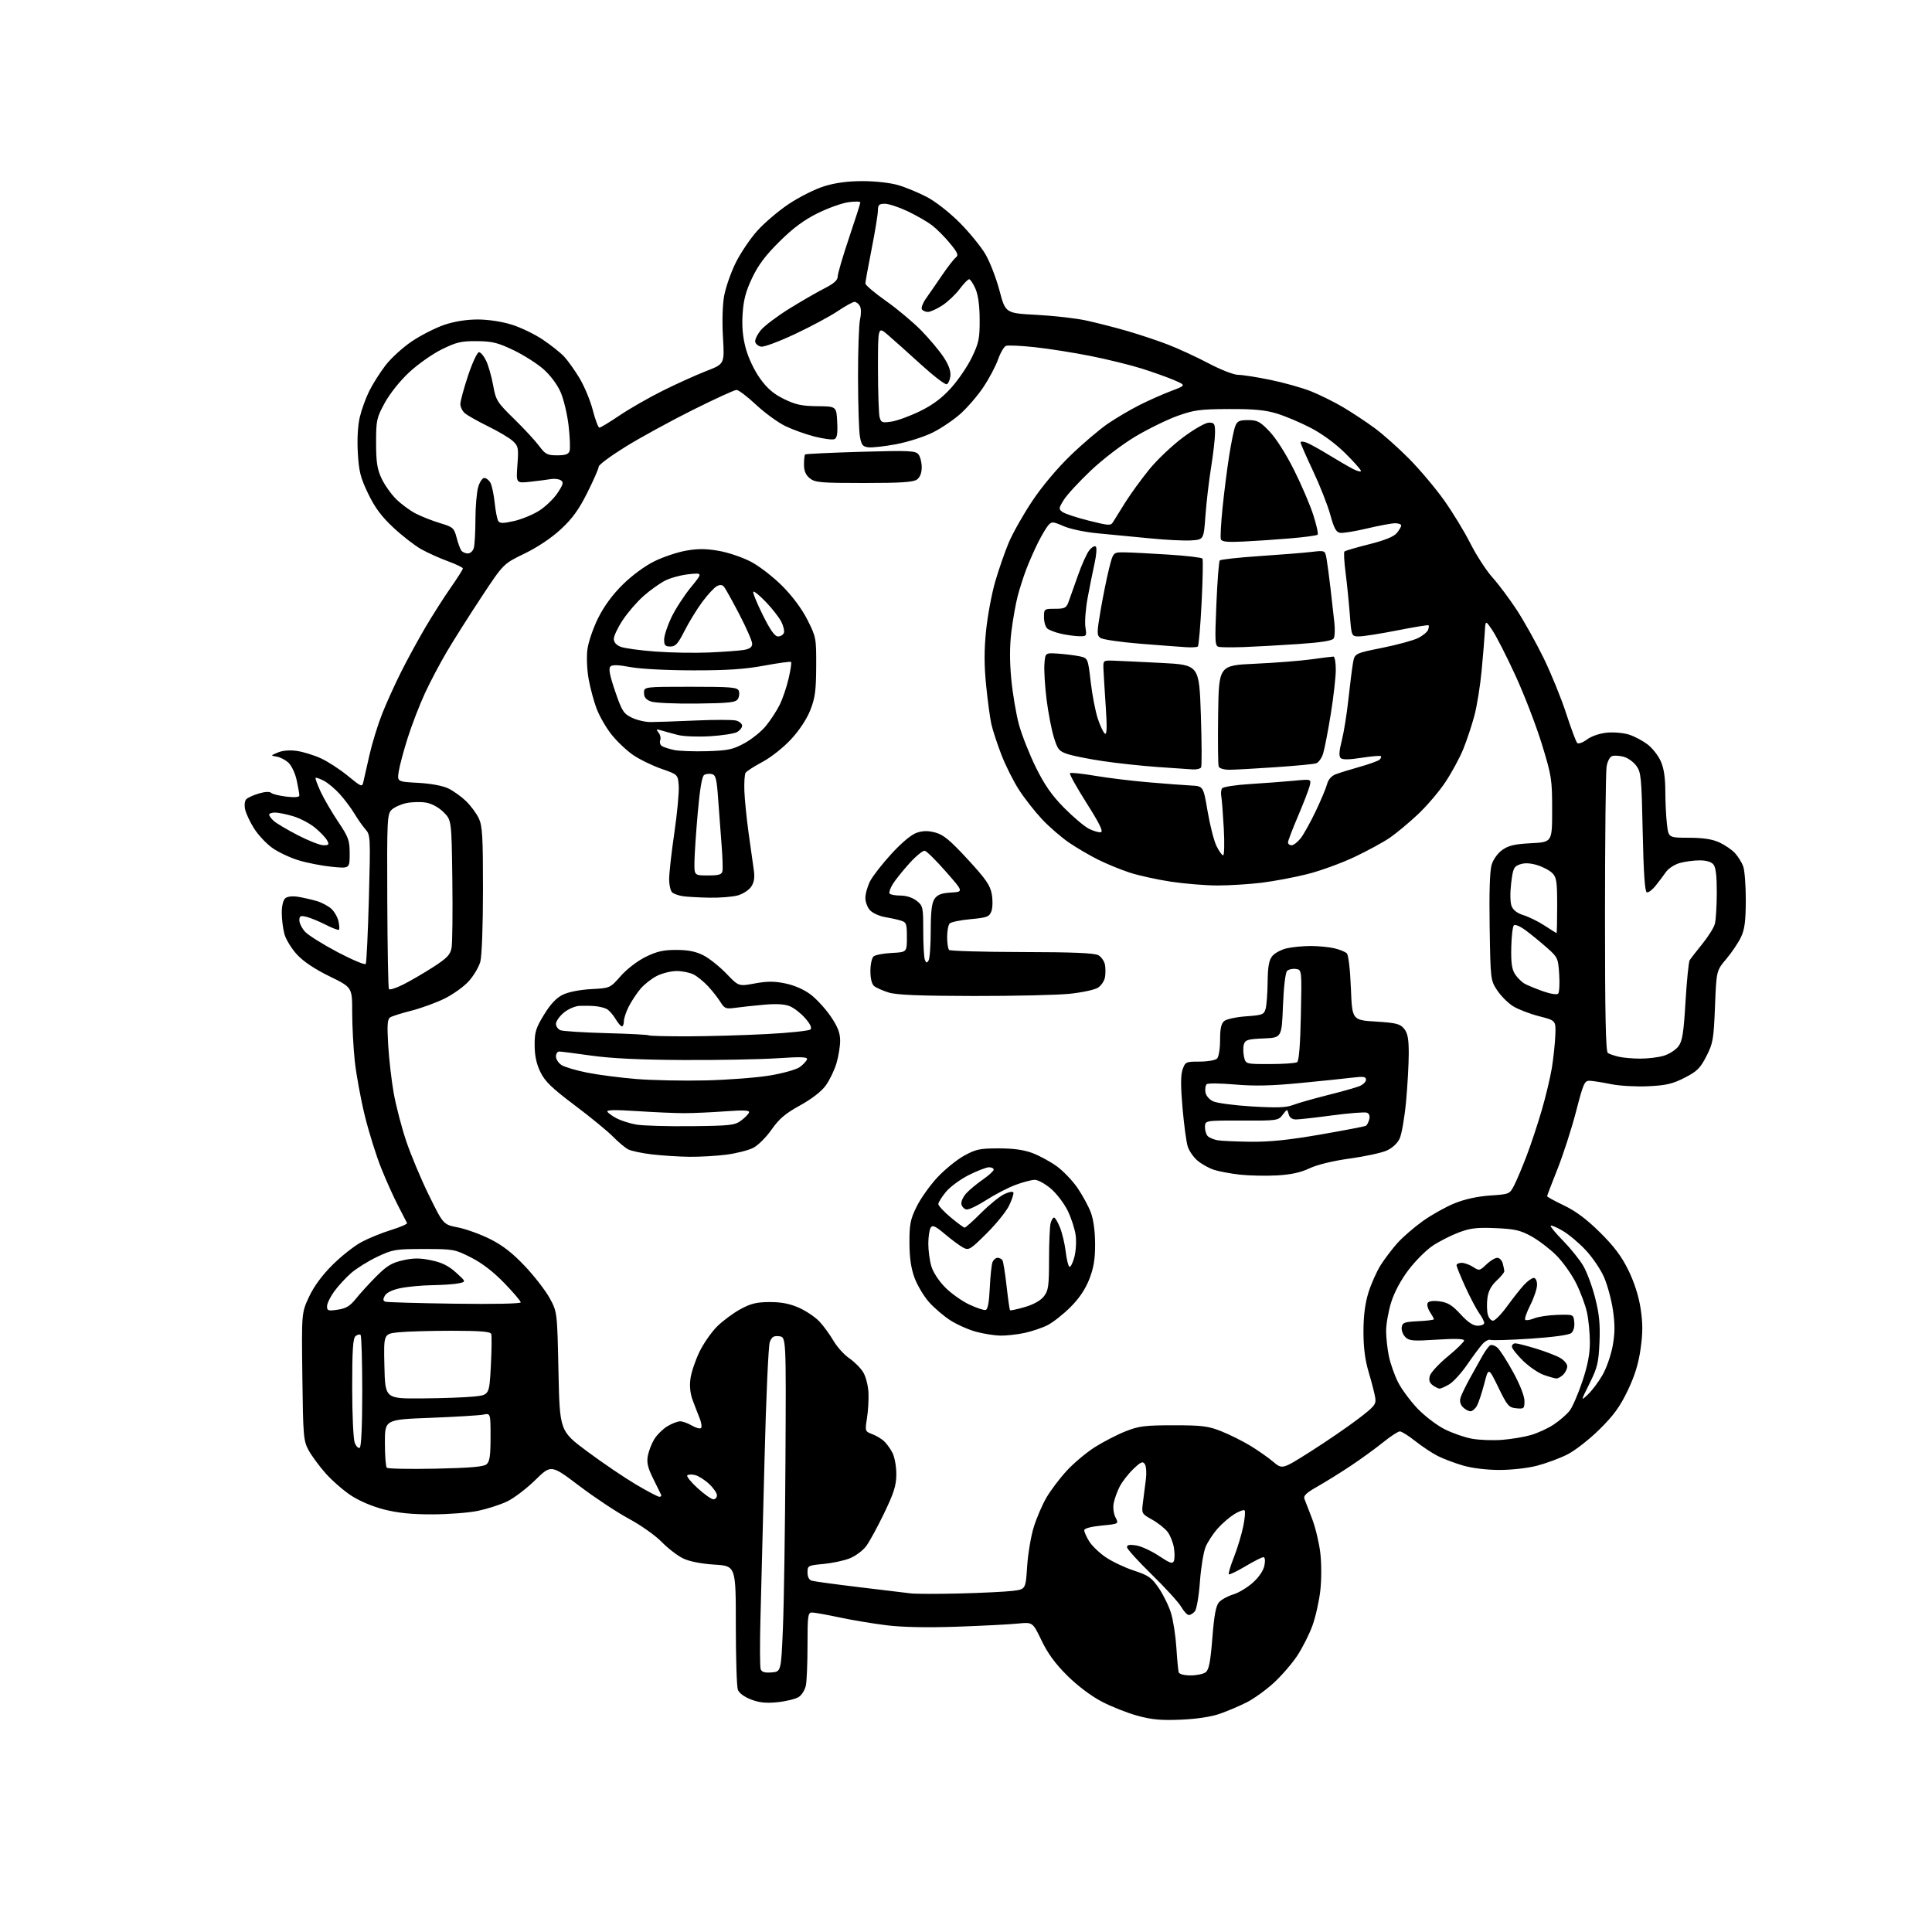 <?xml version="1.0" encoding="UTF-8" standalone="no"?>
<svg 
  version="1.1" 
  xmlns="http://www.w3.org/2000/svg" 
  xmlns:xlink="http://www.w3.org/1999/xlink" 
  xmlns:svg="http://www.w3.org/2000/svg"
  xmlns:rdf="http://www.w3.org/1999/02/22-rdf-syntax-ns#"
  xmlns:cc="http://creativecommons.org/ns#"
  xmlns:dc="http://purl.org/dc/elements/1.1/"
  viewBox="0 0 768 768"
  width="768"
  height="768"
>
<style>svg {background-color: white; }</style>"
<path stroke="none" fill="black" fill-rule="evenodd" d="M469.50,683.59C461.64,683.93 457.94,683.60 452.22,682.05C448.21,680.96 441.78,678.42 437.92,676.39C433.68,674.16 428.26,670.07 424.21,666.04C419.48,661.35 416.47,657.22 414.01,652.08C410.51,644.79 410.51,644.79 404.51,645.40C401.20,645.74 390.32,646.29 380.31,646.64C368.39,647.05 358.74,646.85 352.31,646.06C346.92,645.39 338.47,643.98 333.55,642.92C328.62,641.87 323.79,641.00 322.80,641.00C321.16,641.00 321.00,642.15 321.00,653.88C321.00,660.96 320.71,668.19 320.36,669.94C320.01,671.70 318.74,673.78 317.54,674.56C316.34,675.35 312.59,676.28 309.19,676.64C304.56,677.12 301.92,676.86 298.56,675.58C295.85,674.54 293.78,673.01 293.30,671.69C292.86,670.48 292.50,658.92 292.50,646.00C292.50,622.50 292.50,622.50 284.00,621.96C278.61,621.61 274.04,620.70 271.51,619.48C269.32,618.41 265.49,615.47 263.01,612.92C260.53,610.38 254.68,606.24 250.00,603.73C245.32,601.22 236.45,595.34 230.28,590.67C219.06,582.18 219.06,582.18 212.73,588.39C209.25,591.80 204.20,595.62 201.52,596.89C198.83,598.15 193.68,599.81 190.07,600.57C186.46,601.34 178.28,601.97 171.91,601.98C163.61,602.00 158.14,601.44 152.63,600.03C147.97,598.84 142.78,596.63 139.45,594.42C136.43,592.42 131.92,588.47 129.41,585.64C126.91,582.81 123.88,578.70 122.68,576.50C120.63,572.74 120.48,570.99 120.19,547.18C119.87,521.87 119.87,521.87 122.85,515.50C124.80,511.33 128.03,506.94 132.18,502.81C135.67,499.34 140.83,495.27 143.64,493.76C146.45,492.25 151.76,490.08 155.44,488.95C159.12,487.81 161.98,486.57 161.81,486.19C161.63,485.81 160.07,482.78 158.33,479.45C156.59,476.12 153.55,469.39 151.58,464.48C149.60,459.58 146.65,450.15 145.02,443.53C143.40,436.91 141.60,427.13 141.03,421.79C140.46,416.45 140.00,407.67 140.00,402.29C140.00,392.50 140.00,392.50 130.99,388.10C125.13,385.25 120.62,382.22 118.07,379.46C115.91,377.12 113.67,373.47 113.08,371.35C112.49,369.23 112.01,365.42 112.01,362.87C112.00,360.08 112.57,357.78 113.42,357.06C114.31,356.33 116.29,356.12 118.67,356.52C120.78,356.88 124.08,357.64 126.00,358.21C127.92,358.78 130.49,360.15 131.70,361.25C132.91,362.35 134.19,364.58 134.54,366.20C134.90,367.82 134.99,369.35 134.74,369.60C134.49,369.85 132.08,368.93 129.39,367.56C126.70,366.20 123.26,364.79 121.75,364.43C119.43,363.89 119.00,364.11 119.00,365.84C119.00,366.96 120.01,369.00 121.25,370.37C122.49,371.73 128.30,375.37 134.16,378.47C140.03,381.56 145.08,383.68 145.39,383.18C145.70,382.68 146.26,370.95 146.64,357.12C147.29,332.88 147.25,331.89 145.32,329.73C144.22,328.51 142.25,325.70 140.93,323.50C139.61,321.30 136.99,317.78 135.09,315.69C133.20,313.59 130.34,311.19 128.73,310.36C127.13,309.53 125.65,309.02 125.45,309.22C125.25,309.42 126.14,311.87 127.44,314.67C128.74,317.47 131.87,322.85 134.40,326.62C138.57,332.84 139.00,334.03 139.00,339.37C139.00,345.26 139.00,345.26 131.87,344.56C127.94,344.17 121.94,342.99 118.53,341.94C115.12,340.88 110.43,338.65 108.12,336.97C105.80,335.29 102.60,331.86 101.01,329.35C99.41,326.84 97.82,323.44 97.45,321.79C97.07,320.04 97.26,318.34 97.92,317.68C98.53,317.07 100.80,316.04 102.95,315.41C105.26,314.72 107.22,314.62 107.75,315.15C108.25,315.65 110.98,316.33 113.83,316.67C117.27,317.07 119.00,316.91 119.00,316.19C119.00,315.59 118.52,312.88 117.94,310.17C117.36,307.46 115.90,304.33 114.69,303.21C113.49,302.09 111.38,300.99 110.00,300.77C107.50,300.36 107.50,300.36 110.50,299.11C112.36,298.33 115.21,298.10 118.00,298.50C120.47,298.85 124.75,300.17 127.50,301.42C130.25,302.67 135.08,305.80 138.22,308.38C143.72,312.88 143.97,312.97 144.45,310.78C144.72,309.53 145.83,304.64 146.91,299.93C147.99,295.22 150.25,287.91 151.93,283.69C153.60,279.46 156.99,272.00 159.45,267.09C161.91,262.19 166.27,254.20 169.13,249.34C172.00,244.48 176.51,237.39 179.17,233.59C181.83,229.79 184.00,226.37 184.00,225.98C184.00,225.59 181.34,224.30 178.09,223.11C174.83,221.93 170.05,219.77 167.45,218.32C164.85,216.86 159.85,212.98 156.33,209.69C151.60,205.27 149.00,201.76 146.34,196.22C143.29,189.90 142.66,187.38 142.24,180.00C141.93,174.65 142.23,169.17 143.01,165.88C143.70,162.92 145.39,158.25 146.75,155.50C148.11,152.75 151.03,148.13 153.24,145.24C155.45,142.35 160.24,138.00 163.88,135.58C167.52,133.16 173.30,130.24 176.72,129.09C180.65,127.77 185.48,127.00 189.86,127.00C193.97,127.00 199.43,127.82 203.29,129.01C206.87,130.11 212.43,132.78 215.65,134.93C218.87,137.09 222.71,140.12 224.18,141.67C225.66,143.23 228.45,147.13 230.38,150.35C232.31,153.56 234.69,159.30 235.66,163.10C236.64,166.89 237.81,170.00 238.27,170.00C238.72,170.00 242.34,167.81 246.32,165.12C250.29,162.44 258.03,158.01 263.52,155.28C269.01,152.54 276.77,149.04 280.76,147.49C288.02,144.68 288.02,144.68 287.39,134.09C287.02,127.75 287.21,121.09 287.88,117.50C288.49,114.20 290.54,108.35 292.43,104.50C294.33,100.65 298.18,94.93 300.98,91.80C303.78,88.66 309.45,83.83 313.58,81.07C317.71,78.31 324.04,75.14 327.65,74.03C332.11,72.65 337.00,72.00 342.92,72.00C347.96,72.00 353.93,72.67 357.07,73.60C360.06,74.47 365.20,76.61 368.50,78.34C371.91,80.13 377.53,84.53 381.50,88.53C385.35,92.40 389.95,98.03 391.71,101.03C393.48,104.04 396.00,110.55 397.31,115.50C399.69,124.50 399.69,124.50 412.10,125.16C418.92,125.52 427.79,126.53 431.80,127.41C435.82,128.28 443.06,130.13 447.89,131.52C452.72,132.91 460.06,135.35 464.20,136.95C468.35,138.54 475.64,141.91 480.41,144.42C485.22,146.96 490.44,149.00 492.14,149.00C493.81,149.00 499.53,149.89 504.84,150.97C510.15,152.06 517.40,154.08 520.95,155.47C524.49,156.87 530.34,159.76 533.95,161.90C537.55,164.04 543.20,167.78 546.50,170.21C549.80,172.65 555.94,178.11 560.14,182.36C564.35,186.61 570.58,194.00 573.99,198.79C577.41,203.58 582.14,211.34 584.50,216.03C586.87,220.72 590.81,226.80 593.26,229.53C595.72,232.26 600.08,238.10 602.96,242.50C605.83,246.90 610.61,255.45 613.57,261.50C616.53,267.55 620.57,277.45 622.54,283.50C624.51,289.55 626.50,294.88 626.96,295.35C627.42,295.82 629.17,295.20 630.84,293.96C632.64,292.63 635.88,291.53 638.82,291.24C641.54,290.98 645.51,291.34 647.63,292.04C649.76,292.73 653.03,294.47 654.90,295.89C656.78,297.31 659.13,300.28 660.13,302.49C661.40,305.27 661.97,308.95 661.99,314.50C662.00,318.90 662.30,324.86 662.65,327.75C663.28,333.00 663.28,333.00 671.39,333.02C677.13,333.04 680.67,333.58 683.50,334.89C685.70,335.91 688.48,337.81 689.68,339.12C690.88,340.43 692.35,342.77 692.93,344.32C693.52,345.86 693.99,351.94 693.98,357.82C693.96,366.15 693.54,369.38 692.08,372.50C691.05,374.70 688.42,378.60 686.25,381.18C682.30,385.85 682.30,385.85 681.74,400.06C681.22,413.14 680.95,414.72 678.32,419.86C675.87,424.64 674.61,425.89 669.66,428.42C664.87,430.87 662.33,431.46 655.18,431.80C650.40,432.02 643.80,431.66 640.50,430.98C637.20,430.31 633.42,429.70 632.10,429.63C629.86,429.51 629.51,430.28 626.46,442.00C624.67,448.88 621.36,459.12 619.10,464.77C616.85,470.42 615.00,475.25 615.00,475.51C615.00,475.77 618.04,477.43 621.75,479.21C626.45,481.46 630.81,484.73 636.09,489.97C641.69,495.52 644.64,499.47 647.34,505.00C649.69,509.82 651.42,515.24 652.17,520.17C653.06,526.02 653.06,529.81 652.16,536.17C651.33,542.10 649.85,546.89 647.03,552.79C643.95,559.22 641.42,562.69 635.73,568.29C631.68,572.28 625.98,576.72 622.96,578.22C619.96,579.72 614.58,581.71 611.00,582.64C607.31,583.61 600.83,584.33 596.00,584.33C590.90,584.32 585.11,583.61 581.53,582.56C578.25,581.60 573.75,579.90 571.53,578.78C569.31,577.65 565.30,574.99 562.62,572.87C559.94,570.74 557.16,569.00 556.46,569.00C555.76,569.00 552.78,570.95 549.84,573.32C546.90,575.70 541.12,579.90 537.00,582.65C532.88,585.39 526.88,589.12 523.69,590.93C519.26,593.43 518.03,594.61 518.54,595.86C518.90,596.76 520.27,600.30 521.58,603.72C522.89,607.14 524.35,613.21 524.83,617.22C525.33,621.32 525.34,627.87 524.85,632.21C524.38,636.45 522.97,642.75 521.71,646.22C520.45,649.69 517.71,655.10 515.63,658.24C513.55,661.37 509.34,666.23 506.28,669.02C503.22,671.82 498.43,675.27 495.63,676.69C492.83,678.10 488.06,680.14 485.02,681.21C481.52,682.45 475.84,683.32 469.50,683.59zM473.28,666.00C475.66,666.00 478.37,665.44 479.28,664.75C480.56,663.78 481.17,660.68 481.93,651.13C482.66,641.89 483.34,638.28 484.62,636.87C485.56,635.83 488.09,634.46 490.24,633.81C492.39,633.17 495.92,631.03 498.09,629.07C500.53,626.86 502.26,624.26 502.64,622.25C503.01,620.25 502.84,619.00 502.20,619.00C501.62,619.00 498.40,620.64 495.04,622.64C491.68,624.63 488.73,626.06 488.48,625.81C488.22,625.55 489.13,622.48 490.51,618.98C491.88,615.48 493.54,610.02 494.19,606.84C494.85,603.66 495.10,600.77 494.75,600.41C494.39,600.06 492.54,600.74 490.62,601.92C488.71,603.11 485.70,605.71 483.94,607.72C482.19,609.72 480.07,612.96 479.25,614.93C478.42,616.89 477.40,623.11 476.99,628.75C476.58,634.39 475.68,639.68 475.00,640.50C474.31,641.33 473.23,642.00 472.59,642.00C471.95,642.00 470.59,640.54 469.55,638.75C468.52,636.96 463.25,631.18 457.84,625.90C452.43,620.62 448.00,615.73 448.00,615.02C448.00,614.10 449.04,613.91 451.66,614.33C453.67,614.66 457.73,616.53 460.68,618.49C465.14,621.45 466.15,621.78 466.65,620.48C466.98,619.62 466.98,617.26 466.65,615.23C466.32,613.20 465.21,610.41 464.19,609.02C463.16,607.64 460.40,605.43 458.05,604.11C453.79,601.74 453.77,601.70 454.35,597.11C454.66,594.58 455.19,590.48 455.51,588.00C455.82,585.52 455.64,582.83 455.09,582.01C454.25,580.77 453.49,581.09 450.46,584.01C448.46,585.93 446.03,589.08 445.06,591.00C444.08,592.92 443.02,595.89 442.70,597.58C442.37,599.35 442.68,601.76 443.44,603.22C444.76,605.77 444.76,605.77 437.88,606.44C433.61,606.86 431.00,607.57 431.00,608.31C431.01,608.96 431.87,610.92 432.93,612.65C433.98,614.38 436.92,617.23 439.46,618.97C441.99,620.71 447.06,623.12 450.71,624.32C456.56,626.24 457.76,627.08 460.67,631.34C462.49,634.01 464.68,638.51 465.53,641.34C466.39,644.18 467.33,650.33 467.63,655.00C467.92,659.67 468.34,664.06 468.55,664.75C468.78,665.50 470.68,666.00 473.28,666.00zM306.74,664.81C310.50,664.50 310.50,664.50 311.23,647.00C311.63,637.38 312.08,607.45 312.23,580.50C312.50,531.50 312.50,531.50 309.75,531.18C307.56,530.93 306.80,531.40 306.00,533.49C305.46,534.93 304.52,555.78 303.92,579.81C303.32,603.84 302.60,632.16 302.31,642.75C302.02,653.34 302.06,662.71 302.39,663.56C302.81,664.68 304.05,665.03 306.74,664.81zM381.50,633.43C390.30,633.21 399.80,632.74 402.61,632.39C407.71,631.76 407.71,631.76 408.31,622.62C408.64,617.60 409.83,610.57 410.95,606.99C412.06,603.42 414.30,598.21 415.92,595.41C417.54,592.60 421.16,587.79 423.97,584.72C426.79,581.64 431.88,577.37 435.29,575.22C438.71,573.07 444.20,570.24 447.50,568.94C452.73,566.88 455.18,566.57 466.50,566.57C477.81,566.57 480.27,566.88 485.44,568.93C488.71,570.23 493.88,572.80 496.94,574.65C500.00,576.50 504.13,579.39 506.12,581.08C509.73,584.13 509.73,584.13 521.12,576.90C527.38,572.93 535.79,567.16 539.82,564.09C546.53,558.97 547.10,558.25 546.66,555.50C546.39,553.85 545.23,549.36 544.09,545.52C542.63,540.65 542.00,535.77 542.00,529.38C542.00,523.09 542.62,518.21 543.96,513.86C545.04,510.36 547.26,505.40 548.88,502.84C550.51,500.28 553.54,496.30 555.62,494.00C557.70,491.70 562.21,487.81 565.64,485.36C569.08,482.91 574.72,479.75 578.19,478.34C582.25,476.69 587.28,475.59 592.30,475.24C600.07,474.71 600.12,474.69 601.95,471.10C602.96,469.12 605.16,463.90 606.84,459.50C608.52,455.10 611.21,447.00 612.82,441.50C614.43,436.00 616.26,428.35 616.89,424.50C617.51,420.65 618.13,414.84 618.26,411.59C618.50,405.67 618.50,405.67 611.83,403.97C608.16,403.03 603.52,401.25 601.51,400.01C599.51,398.77 596.66,395.93 595.18,393.70C592.52,389.68 592.50,389.50 592.16,368.60C591.94,355.02 592.21,346.23 592.93,343.82C593.60,341.61 595.33,339.19 597.19,337.86C599.67,336.10 602.11,335.53 608.67,335.19C617.00,334.75 617.00,334.75 617.00,321.95C617.00,309.82 616.79,308.46 612.92,295.82C610.67,288.50 605.95,276.23 602.43,268.57C598.91,260.91 594.78,252.81 593.26,250.57C590.50,246.50 590.50,246.50 590.25,251.00C590.12,253.47 589.55,260.45 588.98,266.50C588.42,272.55 587.12,280.65 586.09,284.50C585.06,288.35 583.07,294.32 581.67,297.78C580.27,301.23 577.07,307.14 574.56,310.91C572.05,314.69 567.10,320.49 563.55,323.80C560.01,327.12 555.03,331.26 552.48,333.01C549.94,334.76 543.63,338.20 538.46,340.65C533.29,343.10 524.88,346.16 519.78,347.45C514.67,348.74 506.45,350.29 501.50,350.90C496.55,351.50 488.68,351.99 484.00,351.99C479.32,351.99 471.00,351.31 465.50,350.49C460.00,349.66 452.57,348.03 449.00,346.85C445.43,345.68 439.80,343.37 436.50,341.72C433.20,340.07 428.02,337.04 425.00,334.99C421.98,332.93 417.16,328.77 414.30,325.74C411.45,322.71 407.30,317.43 405.09,314.01C402.87,310.59 399.71,304.28 398.06,300.00C396.41,295.71 394.62,290.25 394.08,287.85C393.54,285.46 392.61,278.52 392.00,272.44C391.20,264.42 391.19,258.43 391.98,250.68C392.58,244.80 394.21,236.05 395.60,231.24C397.00,226.43 399.42,219.45 400.98,215.73C402.55,212.00 406.74,204.57 410.30,199.23C414.24,193.31 420.25,186.15 425.64,180.96C430.51,176.26 437.20,170.58 440.50,168.34C443.80,166.10 449.42,162.80 452.99,161.00C456.56,159.20 462.19,156.70 465.49,155.45C471.50,153.18 471.50,153.18 466.82,151.15C464.25,150.04 458.47,147.97 453.98,146.55C449.49,145.13 440.34,142.88 433.66,141.54C426.97,140.20 416.96,138.62 411.42,138.02C405.87,137.42 400.68,137.18 399.89,137.49C399.10,137.79 397.68,140.23 396.73,142.91C395.78,145.59 393.17,150.51 390.95,153.84C388.72,157.18 384.63,161.94 381.86,164.43C379.09,166.92 374.06,170.32 370.66,171.99C367.27,173.66 360.78,175.72 356.24,176.58C351.70,177.43 346.75,177.99 345.25,177.82C342.93,177.55 342.42,176.90 341.82,173.50C341.43,171.30 341.10,160.72 341.08,150.00C341.06,139.28 341.43,128.87 341.89,126.88C342.37,124.80 342.34,122.57 341.81,121.63C341.31,120.74 340.35,120.00 339.69,120.00C339.02,120.00 336.02,121.65 333.02,123.67C330.03,125.69 322.44,129.76 316.16,132.72C309.88,135.68 303.80,137.97 302.63,137.80C301.47,137.64 300.38,136.77 300.21,135.88C300.04,134.99 301.09,132.86 302.53,131.14C303.98,129.43 309.08,125.60 313.87,122.63C318.66,119.67 324.92,116.06 327.79,114.61C331.50,112.72 333.00,111.38 333.00,109.93C333.00,108.80 335.03,101.89 337.50,94.55C339.98,87.22 342.00,80.88 342.00,80.47C342.00,80.06 339.89,80.02 337.31,80.37C334.73,80.72 329.22,82.69 325.06,84.74C319.65,87.41 315.34,90.60 309.89,95.98C304.31,101.50 301.41,105.36 298.98,110.49C296.47,115.78 295.55,119.25 295.20,124.79C294.87,129.89 295.26,134.05 296.47,138.54C297.49,142.30 299.83,147.23 302.11,150.42C305.00,154.45 307.47,156.57 311.67,158.63C316.28,160.88 318.76,161.41 324.92,161.47C332.50,161.54 332.50,161.54 332.80,167.78C333.03,172.56 332.75,174.16 331.62,174.59C330.82,174.90 327.31,174.43 323.83,173.55C320.35,172.67 315.10,170.78 312.16,169.36C309.23,167.93 303.99,164.12 300.53,160.88C297.08,157.65 293.59,155.00 292.78,155.00C291.98,155.00 284.16,158.58 275.41,162.95C266.66,167.32 254.66,173.88 248.75,177.53C242.84,181.19 238.00,184.76 238.00,185.49C238.00,186.21 235.97,190.85 233.50,195.79C230.08,202.63 227.53,206.14 222.94,210.39C219.21,213.85 213.68,217.55 208.50,220.06C200.10,224.12 200.10,224.12 191.40,237.31C186.61,244.56 180.44,254.30 177.69,258.95C174.94,263.60 170.97,271.10 168.89,275.63C166.80,280.15 163.75,288.05 162.12,293.17C160.48,298.30 158.86,304.35 158.51,306.62C157.87,310.74 157.87,310.74 166.18,311.19C171.21,311.46 175.96,312.34 178.18,313.40C180.20,314.37 183.39,316.65 185.26,318.46C187.13,320.28 189.41,323.35 190.33,325.29C191.75,328.28 192.00,332.51 191.99,353.65C191.99,368.08 191.54,380.10 190.93,382.32C190.34,384.42 188.27,387.91 186.33,390.06C184.38,392.22 180.02,395.33 176.64,396.99C173.26,398.64 167.35,400.79 163.50,401.77C159.65,402.74 155.87,403.94 155.11,404.42C154.00,405.11 153.84,407.36 154.31,415.40C154.64,420.95 155.62,429.55 156.50,434.50C157.38,439.45 159.60,448.00 161.44,453.50C163.28,459.00 167.36,468.74 170.51,475.14C176.22,486.78 176.22,486.78 182.06,487.93C185.26,488.56 191.01,490.64 194.83,492.55C199.80,495.04 203.71,498.08 208.63,503.28C212.41,507.27 216.85,513.01 218.50,516.02C221.50,521.50 221.50,521.50 222.00,545.18C222.50,568.85 222.50,568.85 233.50,577.02C239.55,581.51 248.23,587.40 252.78,590.09C257.34,592.79 261.54,595.00 262.11,595.00C262.69,595.00 263.02,594.66 262.83,594.24C262.65,593.82 261.23,590.94 259.68,587.84C257.50,583.47 257.02,581.43 257.52,578.72C257.88,576.81 259.03,573.83 260.08,572.11C261.13,570.39 263.45,568.09 265.24,566.99C267.03,565.90 269.33,565.01 270.35,565.00C271.36,565.00 273.48,565.76 275.06,566.70C276.65,567.63 278.27,568.06 278.67,567.66C279.08,567.25 278.82,565.48 278.10,563.71C277.38,561.95 276.13,558.70 275.32,556.51C274.36,553.91 274.06,550.95 274.47,548.01C274.81,545.53 276.41,540.77 278.02,537.43C279.63,534.10 282.79,529.54 285.05,527.30C287.31,525.06 291.49,521.96 294.33,520.42C298.48,518.16 300.78,517.60 306.00,517.59C310.62,517.58 313.98,518.24 317.62,519.86C320.43,521.11 324.08,523.57 325.73,525.32C327.37,527.07 329.89,530.51 331.32,532.98C332.76,535.44 335.61,538.60 337.67,539.99C339.72,541.39 342.21,543.92 343.20,545.60C344.19,547.29 345.10,550.89 345.23,553.59C345.36,556.29 345.10,560.86 344.64,563.74C343.83,568.88 343.87,569.00 346.66,570.06C348.22,570.65 350.33,571.89 351.35,572.82C352.37,573.74 353.91,575.85 354.76,577.50C355.63,579.17 356.31,582.93 356.30,586.00C356.29,590.49 355.40,593.33 351.47,601.50C348.83,607.00 345.59,612.92 344.28,614.66C342.97,616.40 340.05,618.56 337.80,619.46C335.55,620.37 330.84,621.37 327.35,621.70C321.21,622.27 321.00,622.38 321.00,625.08C321.00,626.87 321.62,628.05 322.75,628.37C323.71,628.65 332.15,629.80 341.50,630.92C350.85,632.04 360.07,633.16 362.00,633.39C363.93,633.63 372.70,633.65 381.50,633.43zM283.60,596.00C284.37,596.00 285.00,595.28 285.00,594.40C285.00,593.52 283.60,591.49 281.88,589.89C280.17,588.29 277.67,586.71 276.34,586.37C275.00,586.03 273.59,586.08 273.20,586.48C272.82,586.87 274.68,589.18 277.35,591.60C280.01,594.02 282.82,596.00 283.60,596.00zM173.14,583.82C186.75,583.53 192.21,583.07 193.39,582.09C194.66,581.03 195.00,578.77 195.00,571.25C195.00,561.75 195.00,561.75 192.11,562.33C190.52,562.65 181.07,563.22 171.11,563.61C153.00,564.30 153.00,564.30 153.00,573.49C153.00,578.54 153.34,583.01 153.75,583.44C154.16,583.86 162.89,584.03 173.14,583.82zM143.00,575.50C143.62,575.12 144.00,566.57 144.00,553.11C144.00,541.13 143.70,531.04 143.34,530.68C142.98,530.31 142.08,530.52 141.34,531.13C140.30,531.99 140.00,536.62 140.00,551.56C140.00,562.18 140.45,572.05 141.00,573.50C141.55,574.94 142.45,575.84 143.00,575.50zM597.00,572.37C600.58,572.11 605.75,571.25 608.50,570.47C611.25,569.68 615.38,567.78 617.68,566.24C619.98,564.70 622.79,562.27 623.91,560.84C625.04,559.41 627.32,554.18 628.98,549.22C631.12,542.84 632.00,538.29 632.00,533.65C632.00,530.05 631.49,524.71 630.87,521.80C630.25,518.88 628.28,513.58 626.48,510.00C624.69,506.43 621.09,501.40 618.48,498.84C615.88,496.28 611.44,492.92 608.62,491.38C604.34,489.04 602.02,488.52 594.50,488.20C587.13,487.88 584.49,488.19 579.89,489.92C576.81,491.08 572.17,493.44 569.57,495.16C566.97,496.88 562.63,501.22 559.91,504.81C556.81,508.91 554.24,513.72 552.99,517.77C551.90,521.31 551.00,526.39 551.00,529.06C551.00,531.72 551.51,536.29 552.12,539.20C552.74,542.12 554.36,546.71 555.73,549.42C557.09,552.12 560.52,556.78 563.35,559.78C566.18,562.77 571.08,566.53 574.23,568.12C577.39,569.71 582.34,571.43 585.23,571.93C588.13,572.44 593.42,572.64 597.00,572.37zM584.54,561.00C583.77,561.00 582.42,560.28 581.54,559.39C580.53,558.39 580.17,556.99 580.57,555.64C580.92,554.47 582.58,551.02 584.25,548.00C585.93,544.98 588.19,540.92 589.27,539.00C590.35,537.08 591.73,535.19 592.34,534.80C592.95,534.42 594.28,534.85 595.29,535.76C596.30,536.68 599.12,541.09 601.56,545.56C604.20,550.40 606.00,555.00 606.00,556.91C606.00,559.94 605.81,560.11 602.75,559.81C599.77,559.53 599.18,558.84 595.61,551.50C591.71,543.50 591.71,543.50 590.03,550.00C589.10,553.58 587.80,557.51 587.14,558.75C586.47,559.99 585.30,561.00 584.54,561.00zM631.27,554.27C632.88,552.75 635.48,549.28 637.04,546.56C638.61,543.85 640.42,538.61 641.08,534.93C641.99,529.86 642.00,526.40 641.15,520.68C640.54,516.53 638.93,510.64 637.58,507.59C636.24,504.55 632.98,499.76 630.35,496.95C627.72,494.13 623.62,490.69 621.24,489.29C618.86,487.90 616.69,486.97 616.43,487.24C616.16,487.51 618.37,490.19 621.34,493.20C624.30,496.22 627.92,500.72 629.38,503.20C630.83,505.69 632.97,511.45 634.12,516.02C635.74,522.41 636.13,526.45 635.82,533.56C635.47,541.68 634.99,543.66 631.88,549.92C628.34,557.05 628.34,557.05 631.27,554.27zM167.81,555.89C175.89,555.83 185.20,555.49 188.50,555.14C194.50,554.50 194.50,554.50 195.12,543.00C195.45,536.67 195.52,530.94 195.26,530.25C194.91,529.33 190.82,529.00 179.54,529.00C171.15,529.00 161.64,529.28 158.40,529.61C152.50,530.23 152.50,530.23 152.81,543.11C153.11,556.00 153.11,556.00 167.81,555.89zM572.29,552.00C571.79,552.00 570.55,551.40 569.54,550.66C568.22,549.68 567.90,548.64 568.39,546.91C568.77,545.58 571.99,542.11 575.54,539.19C579.09,536.27 582.00,533.42 582.00,532.86C582.00,532.18 578.37,532.07 571.19,532.53C561.66,533.15 560.17,533.03 558.63,531.49C557.68,530.53 557.03,528.79 557.20,527.63C557.46,525.76 558.25,525.46 563.75,525.20C567.19,525.04 570.00,524.69 570.00,524.42C570.00,524.15 569.29,522.84 568.41,521.51C567.54,520.18 567.15,518.57 567.54,517.93C567.99,517.20 569.77,516.97 572.33,517.32C575.52,517.75 577.29,518.84 580.59,522.43C583.51,525.62 585.57,527.00 587.39,527.00C588.83,527.00 590.00,526.51 590.00,525.90C590.00,525.30 589.08,523.52 587.96,521.95C586.84,520.37 584.37,515.67 582.46,511.49C580.56,507.31 579.00,503.46 579.00,502.94C579.00,502.43 579.92,502.00 581.04,502.00C582.15,502.00 584.20,502.74 585.58,503.64C587.99,505.22 588.20,505.18 590.85,502.64C592.37,501.19 594.32,500.00 595.19,500.00C596.06,500.00 597.04,501.01 597.37,502.25C597.70,503.49 597.98,504.88 597.99,505.35C597.99,505.82 596.61,507.50 594.91,509.09C592.80,511.05 591.64,513.24 591.28,515.93C590.99,518.10 591.04,521.03 591.40,522.44C591.75,523.85 592.69,525.00 593.49,525.00C594.28,525.00 596.82,522.41 599.11,519.25C601.41,516.09 604.43,512.26 605.83,510.75C607.23,509.24 608.96,508.00 609.69,508.00C610.45,508.00 611.00,509.14 611.00,510.74C611.00,512.24 609.80,515.84 608.34,518.74C606.87,521.63 605.96,524.29 606.30,524.64C606.65,524.98 608.24,524.73 609.84,524.07C611.43,523.41 615.61,522.78 619.12,522.68C625.50,522.50 625.50,522.50 625.80,525.59C625.98,527.43 625.50,529.17 624.59,529.92C623.68,530.68 617.33,531.55 608.40,532.14C600.32,532.67 593.15,532.89 592.46,532.62C591.78,532.36 590.34,533.12 589.27,534.32C588.20,535.52 585.45,539.21 583.17,542.53C580.89,545.84 577.71,549.33 576.11,550.28C574.50,551.23 572.78,552.00 572.29,552.00zM618.68,547.96C618.03,547.93 615.75,547.29 613.61,546.53C611.47,545.76 607.76,543.21 605.36,540.86C602.96,538.51 601.00,536.00 601.00,535.29C601.00,534.58 601.63,534.00 602.39,534.00C603.16,534.00 606.87,534.95 610.64,536.11C614.42,537.26 618.74,538.94 620.25,539.82C621.76,540.71 623.00,542.20 623.00,543.14C623.00,544.09 622.29,545.56 621.43,546.43C620.56,547.29 619.33,547.98 618.68,547.96zM397.70,530.93C395.39,530.90 391.04,530.21 388.03,529.40C385.03,528.59 380.41,526.54 377.77,524.85C375.13,523.16 371.29,519.86 369.23,517.53C367.18,515.19 364.61,510.86 363.52,507.89C362.14,504.13 361.54,499.94 361.52,494.00C361.50,486.66 361.89,484.71 364.35,479.70C365.91,476.51 369.59,471.32 372.52,468.15C375.45,464.99 380.24,461.08 383.17,459.45C387.90,456.83 389.46,456.50 397.00,456.50C402.92,456.50 407.02,457.08 410.50,458.39C413.25,459.44 417.58,461.79 420.12,463.64C422.66,465.48 426.36,469.35 428.34,472.24C430.32,475.13 432.70,479.52 433.63,482.00C434.68,484.81 435.31,489.50 435.32,494.50C435.34,500.52 434.77,503.97 433.02,508.47C431.45,512.49 429.01,516.12 425.52,519.61C422.68,522.45 418.58,525.67 416.42,526.77C414.27,527.86 410.12,529.26 407.20,529.88C404.29,530.49 400.01,530.97 397.70,530.93zM134.25,520.62C137.57,520.13 139.15,519.17 141.49,516.25C143.13,514.19 146.78,510.18 149.61,507.35C153.79,503.16 155.77,501.97 160.17,500.99C164.41,500.04 166.86,500.04 171.39,500.98C175.65,501.86 178.28,503.16 181.25,505.84C185.30,509.50 185.30,509.50 182.40,510.13C180.81,510.48 176.03,510.82 171.80,510.88C167.56,510.95 161.82,511.49 159.04,512.09C155.85,512.77 153.60,513.88 152.95,515.10C152.18,516.53 152.25,517.14 153.21,517.45C153.92,517.68 166.31,518.04 180.75,518.24C196.01,518.46 207.00,518.24 207.00,517.71C207.00,517.21 204.06,513.76 200.46,510.03C196.17,505.59 191.64,502.10 187.26,499.88C180.79,496.60 180.26,496.50 168.55,496.50C157.15,496.50 156.15,496.67 149.95,499.60C146.35,501.31 141.66,504.23 139.53,506.10C137.40,507.97 134.38,511.26 132.83,513.40C131.27,515.55 130.00,518.19 130.00,519.28C130.00,521.04 130.47,521.19 134.25,520.62zM391.78,520.75C392.65,520.58 393.18,517.83 393.45,512.00C393.67,507.32 394.16,502.71 394.53,501.75C394.91,500.79 395.81,500.00 396.55,500.00C397.28,500.00 398.16,500.44 398.49,500.98C398.82,501.52 399.56,506.14 400.13,511.23C400.70,516.33 401.32,520.65 401.51,520.84C401.70,521.03 404.33,520.46 407.36,519.58C410.82,518.58 413.64,517.01 414.93,515.36C416.76,513.03 417.00,511.33 417.01,500.62C417.02,493.95 417.30,487.49 417.63,486.25C417.96,485.01 418.58,484.00 419.01,484.00C419.43,484.00 420.50,485.80 421.38,488.00C422.26,490.20 423.27,494.48 423.63,497.53C423.99,500.57 424.65,503.28 425.09,503.56C425.54,503.83 426.42,502.14 427.06,499.79C427.69,497.44 427.93,493.49 427.59,491.01C427.26,488.53 425.83,484.15 424.43,481.28C423.03,478.40 420.02,474.46 417.76,472.53C415.49,470.59 412.61,469.00 411.36,469.00C410.10,469.00 406.63,469.91 403.64,471.03C400.65,472.15 395.41,474.87 391.99,477.08C388.57,479.29 385.04,480.96 384.15,480.79C383.25,480.62 382.36,479.65 382.17,478.65C381.98,477.64 382.87,475.69 384.16,474.30C385.45,472.92 388.41,470.46 390.75,468.85C393.09,467.23 395.00,465.48 395.00,464.95C395.00,464.43 394.17,464.00 393.16,464.00C392.15,464.00 388.55,465.38 385.17,467.07C381.79,468.76 377.67,471.79 376.01,473.80C374.36,475.81 373.00,477.99 373.00,478.63C373.00,479.28 375.20,481.66 377.89,483.91C380.58,486.16 383.09,488.00 383.47,488.00C383.85,488.00 386.78,485.38 389.99,482.17C393.20,478.96 397.33,475.60 399.16,474.71C401.04,473.80 402.65,473.51 402.84,474.05C403.02,474.58 402.25,476.92 401.12,479.26C399.99,481.59 395.95,486.58 392.15,490.35C385.68,496.77 385.10,497.12 382.87,495.94C381.57,495.25 378.33,492.86 375.69,490.63C371.75,487.32 370.71,486.85 369.95,488.04C369.45,488.84 369.02,491.70 369.02,494.38C369.01,497.07 369.55,501.12 370.23,503.38C370.95,505.79 373.25,509.29 375.77,511.81C378.14,514.19 382.42,517.22 385.29,518.57C388.15,519.91 391.07,520.89 391.78,520.75zM507.50,467.25C503.10,467.49 496.47,467.34 492.77,466.93C489.07,466.51 484.45,465.64 482.50,465.00C480.55,464.35 477.64,462.73 476.04,461.38C474.44,460.04 472.68,457.49 472.13,455.72C471.57,453.95 470.65,447.05 470.07,440.38C469.31,431.69 469.32,427.38 470.10,425.13C471.16,422.12 471.41,422.00 476.90,422.00C480.03,422.00 483.14,421.46 483.80,420.80C484.47,420.13 485.00,416.89 485.00,413.42C485.00,408.90 485.44,406.88 486.65,405.87C487.56,405.12 491.48,404.27 495.36,404.00C501.85,403.54 502.47,403.30 503.11,401.00C503.49,399.62 503.85,394.84 503.90,390.36C503.98,384.21 504.43,381.69 505.75,380.06C506.71,378.87 509.30,377.48 511.50,376.97C513.70,376.46 517.98,376.05 521.00,376.05C524.02,376.05 528.24,376.45 530.37,376.95C532.50,377.44 534.75,378.35 535.37,378.97C536.03,379.63 536.71,385.37 537.00,392.80C537.50,405.50 537.50,405.50 546.91,406.09C555.09,406.61 556.57,406.99 558.16,408.96C559.59,410.71 560.00,412.94 560.00,418.86C559.99,423.06 559.51,431.68 558.92,438.00C558.33,444.32 557.18,450.90 556.37,452.62C555.47,454.52 553.44,456.39 551.20,457.38C549.16,458.29 542.57,459.71 536.54,460.54C529.83,461.47 523.64,462.97 520.54,464.43C516.99,466.11 513.14,466.94 507.50,467.25zM274.00,459.84C269.88,459.79 263.23,459.36 259.23,458.90C255.23,458.43 250.96,457.53 249.73,456.90C248.50,456.26 245.78,453.98 243.67,451.83C241.56,449.67 234.72,444.07 228.47,439.37C219.36,432.52 216.64,429.90 214.82,426.16C213.25,422.93 212.54,419.66 212.53,415.50C212.50,410.30 213.00,408.68 216.25,403.36C218.87,399.09 221.15,396.67 223.75,395.40C225.99,394.32 230.53,393.43 235.00,393.19C242.50,392.80 242.50,392.80 246.77,387.96C249.26,385.15 253.42,381.96 256.70,380.36C261.17,378.17 263.75,377.59 268.93,377.61C273.69,377.63 276.66,378.24 279.72,379.82C282.03,381.02 286.11,384.28 288.78,387.06C293.63,392.12 293.63,392.12 300.06,390.93C305.04,390.02 307.81,390.02 312.27,390.95C315.84,391.69 319.65,393.37 322.27,395.36C324.60,397.12 328.17,401.03 330.22,404.03C332.98,408.09 333.95,410.55 333.97,413.57C333.99,415.81 333.33,419.90 332.51,422.66C331.69,425.42 329.77,429.40 328.25,431.50C326.51,433.89 322.69,436.85 318.01,439.43C312.18,442.64 309.71,444.74 306.72,449.02C304.62,452.03 301.34,455.30 299.44,456.28C297.54,457.26 292.72,458.48 288.74,459.00C284.76,459.51 278.12,459.89 274.00,459.84zM497.00,453.86C504.65,453.96 512.22,453.18 524.84,451.00C534.38,449.35 542.54,447.78 542.97,447.52C543.41,447.25 544.00,446.10 544.30,444.95C544.64,443.65 544.29,442.67 543.37,442.31C542.55,442.00 536.40,442.48 529.69,443.37C522.99,444.27 516.45,445.00 515.16,445.00C513.61,445.00 512.62,444.28 512.26,442.87C511.70,440.75 511.69,440.76 509.90,443.12C508.15,445.44 507.73,445.50 493.55,445.45C479.00,445.40 479.00,445.40 479.00,448.08C479.00,449.55 479.56,451.22 480.25,451.78C480.94,452.35 482.62,453.02 484.00,453.27C485.38,453.52 491.23,453.79 497.00,453.86zM274.68,447.68C290.31,447.52 292.10,447.31 294.61,445.44C296.13,444.31 297.55,442.85 297.76,442.21C298.05,441.34 295.64,441.23 288.33,441.77C282.92,442.17 275.57,442.50 272.00,442.50C268.43,442.50 259.94,442.13 253.15,441.68C244.42,441.11 240.99,441.18 241.46,441.94C241.83,442.53 243.52,443.73 245.22,444.61C246.92,445.49 250.37,446.58 252.90,447.03C255.43,447.49 265.23,447.78 274.68,447.68zM513.96,439.26C515.87,438.53 521.94,436.79 527.46,435.40C532.98,434.02 538.74,432.40 540.25,431.82C541.76,431.24 543.00,430.07 543.00,429.24C543.00,427.99 542.06,427.84 537.75,428.36C534.86,428.72 525.50,429.69 516.95,430.51C505.44,431.63 498.68,431.78 490.95,431.11C485.20,430.61 480.12,430.55 479.67,430.99C479.21,431.42 478.98,432.83 479.17,434.13C479.36,435.50 480.63,437.02 482.22,437.78C483.71,438.49 490.69,439.42 497.72,439.84C507.51,440.42 511.31,440.29 513.96,439.26zM280.50,429.48C289.30,429.27 300.77,428.40 306.00,427.53C311.29,426.65 316.58,425.16 317.94,424.17C319.28,423.18 320.56,421.81 320.79,421.12C321.12,420.13 318.61,420.04 308.86,420.68C302.06,421.13 285.25,421.44 271.50,421.37C254.44,421.29 242.86,420.73 235.04,419.62C228.74,418.73 223.00,418.00 222.29,418.00C221.58,418.00 221.00,418.89 221.00,419.98C221.00,421.06 222.01,422.60 223.25,423.39C224.49,424.18 229.10,425.54 233.50,426.41C237.90,427.28 246.68,428.42 253.00,428.93C259.32,429.44 271.70,429.69 280.50,429.48zM504.83,422.98C510.15,422.98 515.01,422.64 515.62,422.23C516.36,421.75 516.88,415.33 517.12,403.50C517.50,385.50 517.50,385.50 515.13,385.17C513.83,384.98 512.26,385.34 511.63,385.96C510.97,386.63 510.29,392.32 510.00,399.80C509.50,412.50 509.50,412.50 502.30,412.79C496.15,413.04 495.02,413.37 494.48,415.07C494.13,416.15 494.15,418.38 494.50,420.02C495.16,423.00 495.16,423.00 504.83,422.98zM652.00,420.82C655.02,420.83 659.25,420.32 661.39,419.67C663.54,419.02 666.15,417.34 667.20,415.93C668.77,413.83 669.28,410.64 670.02,398.14C670.52,389.77 671.27,382.37 671.67,381.71C672.08,381.04 674.33,378.13 676.69,375.23C679.05,372.33 681.30,368.73 681.69,367.23C682.09,365.73 682.43,360.18 682.45,354.89C682.47,348.21 682.06,344.78 681.12,343.64C680.26,342.60 678.24,342.00 675.63,342.01C673.36,342.01 669.82,342.48 667.76,343.05C665.71,343.62 663.23,345.22 662.26,346.61C661.29,347.99 659.43,350.47 658.13,352.10C656.82,353.74 655.25,354.92 654.63,354.71C653.85,354.45 653.34,346.94 653.00,330.74C652.54,308.87 652.35,306.94 650.43,304.37C649.30,302.85 647.05,301.25 645.43,300.82C643.82,300.39 641.77,300.26 640.88,300.54C639.93,300.84 638.99,302.62 638.64,304.78C638.30,306.82 638.02,333.11 638.01,363.19C638.00,403.69 638.30,418.07 639.16,418.60C639.80,419.00 641.71,419.65 643.41,420.06C645.11,420.46 648.98,420.81 652.00,420.82zM273.42,411.96C281.71,411.93 295.86,411.53 304.86,411.05C313.85,410.58 321.65,409.75 322.18,409.22C322.81,408.59 322.07,407.01 320.08,404.75C318.39,402.82 315.65,400.68 313.98,399.99C311.94,399.15 308.62,398.95 303.73,399.39C299.75,399.74 294.63,400.29 292.34,400.61C288.55,401.14 288.01,400.93 286.41,398.35C285.43,396.78 283.26,394.00 281.57,392.16C279.88,390.33 277.28,388.19 275.80,387.41C274.31,386.64 271.26,386.00 269.01,386.00C266.76,386.00 263.19,386.88 261.09,387.96C258.98,389.03 256.05,391.34 254.58,393.09C253.11,394.84 251.03,397.99 249.95,400.09C248.88,402.20 248.00,404.84 248.00,405.96C248.00,407.08 247.65,408.00 247.22,408.00C246.78,408.00 245.64,406.65 244.66,405.01C243.69,403.36 242.13,401.60 241.19,401.10C240.26,400.60 238.15,400.08 236.50,399.95C234.85,399.81 232.07,399.77 230.33,399.85C228.55,399.93 225.80,401.14 224.08,402.59C222.38,404.01 221.00,405.99 221.00,406.98C221.00,407.97 221.79,409.11 222.75,409.52C223.71,409.92 231.92,410.44 240.98,410.69C250.05,410.93 257.66,411.32 257.90,411.56C258.14,411.80 265.12,411.98 273.42,411.96zM387.00,395.92C365.30,395.88 356.37,395.51 353.22,394.53C350.86,393.79 348.28,392.64 347.47,391.97C346.55,391.21 346.00,388.96 346.00,386.00C346.00,383.35 346.57,380.77 347.28,380.18C347.99,379.59 351.25,378.97 354.53,378.81C360.50,378.50 360.50,378.50 360.50,372.58C360.50,367.14 360.30,366.61 358.00,365.92C356.62,365.50 353.79,364.88 351.69,364.53C349.60,364.18 347.01,363.01 345.94,361.94C344.87,360.87 344.00,358.64 344.00,356.96C344.00,355.29 344.86,352.25 345.92,350.21C346.98,348.17 350.81,343.27 354.44,339.32C358.52,334.88 362.33,331.72 364.45,331.02C366.93,330.20 368.97,330.18 371.88,330.97C375.04,331.82 377.73,334.05 384.69,341.61C391.97,349.51 393.63,351.93 394.26,355.50C394.68,357.88 394.60,360.92 394.09,362.26C393.26,364.44 392.38,364.77 385.85,365.38C381.83,365.75 378.08,366.52 377.52,367.08C376.96,367.64 376.50,370.07 376.50,372.47C376.50,374.87 376.85,377.18 377.28,377.61C377.71,378.04 390.76,378.42 406.28,378.45C426.56,378.48 435.10,378.84 436.63,379.72C437.80,380.39 438.97,382.08 439.24,383.47C439.50,384.86 439.50,387.15 439.23,388.56C438.96,389.97 437.72,391.79 436.47,392.61C435.22,393.43 430.21,394.52 425.35,395.03C420.48,395.55 403.23,395.94 387.00,395.92zM619.37,395.01C619.85,394.54 620.05,391.12 619.81,387.41C619.40,380.89 619.24,380.54 614.94,376.74C612.50,374.59 608.73,371.50 606.57,369.89C604.37,368.25 602.26,367.34 601.78,367.82C601.31,368.29 600.84,372.29 600.75,376.69C600.62,382.79 600.99,385.33 602.29,387.32C603.23,388.75 605.00,390.46 606.21,391.12C607.43,391.77 610.70,393.10 613.46,394.08C616.26,395.07 618.89,395.49 619.37,395.01zM160.30,391.36C163.16,389.92 168.51,386.80 172.19,384.43C177.70,380.88 179.00,379.53 179.50,376.81C179.84,374.99 179.98,362.82 179.81,349.77C179.50,326.03 179.50,326.03 176.34,322.87C174.39,320.93 171.70,319.46 169.34,319.05C167.23,318.69 163.70,318.78 161.50,319.25C159.30,319.72 156.67,320.92 155.65,321.93C153.92,323.64 153.81,325.90 153.95,358.05C154.03,376.91 154.32,392.71 154.60,393.16C154.88,393.61 157.44,392.80 160.30,391.36zM369.12,381.83C369.59,381.10 369.98,375.76 369.98,369.97C370.00,362.19 370.40,358.88 371.52,357.27C372.67,355.63 374.26,355.03 378.04,354.80C383.04,354.50 383.04,354.50 376.02,346.50C372.16,342.10 368.39,338.37 367.63,338.20C366.88,338.04 364.12,340.29 361.49,343.20C358.85,346.12 355.89,349.82 354.90,351.43C353.91,353.04 353.33,354.73 353.61,355.18C353.89,355.63 355.83,356.00 357.92,356.00C360.26,356.00 362.75,356.80 364.37,358.07C366.89,360.06 367.00,360.55 367.00,369.99C367.00,375.41 367.29,380.59 367.64,381.50C368.15,382.83 368.45,382.90 369.12,381.83zM618.75,370.94C618.89,370.97 619.00,366.05 619.00,360.00C619.00,350.44 618.75,348.75 617.06,347.06C615.99,345.99 613.26,344.56 611.00,343.88C608.22,343.05 606.02,342.96 604.20,343.60C601.77,344.45 601.42,345.20 600.71,351.10C600.25,354.92 600.31,358.69 600.86,360.14C601.49,361.79 603.10,363.02 605.65,363.81C607.77,364.47 611.52,366.32 614.00,367.94C616.48,369.55 618.61,370.90 618.75,370.94zM282.00,356.84C277.88,356.77 273.15,356.50 271.50,356.26C269.85,356.02 267.94,355.36 267.25,354.79C266.56,354.22 266.00,351.82 266.00,349.46C266.00,347.09 266.92,338.83 268.06,331.10C269.19,323.36 269.97,314.98 269.81,312.47C269.50,307.90 269.50,307.90 262.89,305.60C259.26,304.33 254.18,301.85 251.61,300.08C249.04,298.31 245.18,294.64 243.04,291.93C240.90,289.22 238.25,284.60 237.14,281.66C236.04,278.72 234.62,273.44 233.99,269.92C233.35,266.41 233.12,261.16 233.49,258.25C233.85,255.35 235.77,249.72 237.74,245.74C240.12,240.97 243.46,236.41 247.56,232.37C251.22,228.75 256.39,224.95 260.14,223.11C263.64,221.39 269.31,219.49 272.74,218.89C277.37,218.07 280.72,218.09 285.73,218.97C289.45,219.61 295.19,221.56 298.49,223.29C301.80,225.01 307.43,229.37 311.00,232.97C315.09,237.09 318.80,242.09 321.00,246.46C324.41,253.23 324.50,253.69 324.45,264.95C324.40,274.54 324.01,277.48 322.11,282.28C320.71,285.84 317.76,290.31 314.46,293.87C311.43,297.15 306.46,301.07 303.08,302.88C299.77,304.64 296.76,306.59 296.38,307.20C295.99,307.82 295.78,311.06 295.90,314.41C296.02,317.76 296.77,325.23 297.56,331.00C298.35,336.77 299.29,343.40 299.63,345.73C300.08,348.78 299.81,350.64 298.64,352.43C297.74,353.80 295.34,355.37 293.26,355.94C291.19,356.52 286.12,356.92 282.00,356.84zM281.43,348.00C285.80,348.00 286.92,347.66 287.19,346.25C287.38,345.29 287.22,340.68 286.85,336.00C286.47,331.32 285.86,323.15 285.49,317.84C284.93,309.71 284.54,308.11 283.02,307.72C282.03,307.46 280.64,307.61 279.92,308.05C279.05,308.58 278.20,313.65 277.36,323.18C276.67,331.05 276.08,339.86 276.05,342.75C276.00,348.00 276.00,348.00 281.43,348.00zM486.22,340.00C486.68,340.00 486.80,335.16 486.47,329.25C486.14,323.34 485.70,317.60 485.48,316.49C485.26,315.39 485.40,313.99 485.79,313.39C486.18,312.79 491.23,312.01 497.00,311.66C502.77,311.30 510.60,310.71 514.40,310.35C521.30,309.68 521.30,309.68 520.60,312.47C520.21,314.01 518.12,319.42 515.95,324.50C513.78,329.58 512.00,334.25 512.00,334.87C512.00,335.49 512.64,336.00 513.43,336.00C514.21,336.00 515.83,334.76 517.02,333.25C518.21,331.74 520.91,326.88 523.02,322.46C525.13,318.04 527.17,313.17 527.55,311.64C527.98,309.94 529.27,308.45 530.88,307.82C532.32,307.26 536.65,305.91 540.50,304.83C544.35,303.75 547.92,302.46 548.43,301.95C548.95,301.45 549.16,300.83 548.91,300.58C548.66,300.32 545.19,300.62 541.21,301.24C536.17,302.02 533.64,302.04 532.92,301.32C532.19,300.59 532.33,298.48 533.38,294.39C534.20,291.15 535.39,283.77 536.01,278.00C536.63,272.23 537.45,265.75 537.82,263.61C538.50,259.73 538.50,259.73 549.52,257.51C555.58,256.29 562.02,254.52 563.82,253.59C565.63,252.66 567.36,251.22 567.67,250.40C567.99,249.58 568.08,248.75 567.87,248.56C567.67,248.37 562.10,249.27 555.50,250.58C548.90,251.88 542.09,252.96 540.37,252.97C537.24,253.00 537.24,253.00 536.57,244.25C536.20,239.44 535.45,231.97 534.89,227.65C534.33,223.33 534.13,219.54 534.44,219.23C534.74,218.92 539.16,217.63 544.25,216.35C550.47,214.79 554.07,213.33 555.25,211.90C556.21,210.73 557.00,209.38 557.00,208.89C557.00,208.40 555.91,208.00 554.58,208.00C553.25,208.00 548.26,208.93 543.49,210.06C538.73,211.19 533.90,211.98 532.76,211.81C531.13,211.57 530.30,210.05 528.82,204.65C527.80,200.89 524.71,193.06 521.98,187.26C519.24,181.45 517.00,176.33 517.00,175.88C517.00,175.42 518.06,175.45 519.35,175.94C520.64,176.43 524.62,178.62 528.19,180.81C531.76,183.00 536.11,185.52 537.84,186.42C539.58,187.32 541.00,187.67 541.00,187.20C541.00,186.73 538.19,183.56 534.75,180.16C530.91,176.35 525.62,172.47 521.00,170.07C516.88,167.93 510.80,165.36 507.50,164.37C502.97,162.99 498.32,162.56 488.50,162.60C476.99,162.65 474.64,162.97 468.00,165.35C463.88,166.84 456.36,170.52 451.30,173.54C446.03,176.69 438.46,182.48 433.58,187.09C428.90,191.53 424.08,196.76 422.87,198.72C420.81,202.04 420.78,202.37 422.37,203.53C423.30,204.21 427.99,205.76 432.79,206.96C440.91,209.00 441.57,209.03 442.50,207.45C443.05,206.52 445.24,203.00 447.37,199.63C449.49,196.26 453.77,190.38 456.87,186.57C459.97,182.76 466.03,177.02 470.34,173.82C474.81,170.50 479.21,168.00 480.59,168.00C482.74,168.00 483.00,168.44 483.00,172.01C483.00,174.22 482.29,180.40 481.43,185.76C480.57,191.12 479.55,199.78 479.18,205.00C478.50,214.50 478.50,214.50 473.50,214.82C470.75,215.00 463.32,214.63 457.00,213.99C450.68,213.36 441.45,212.47 436.50,212.02C431.41,211.55 425.48,210.31 422.84,209.17C418.49,207.28 418.08,207.26 416.70,208.82C415.89,209.75 414.07,212.82 412.65,215.65C411.23,218.48 409.14,223.21 408.02,226.15C406.89,229.09 405.32,233.97 404.53,237.00C403.74,240.03 402.63,246.33 402.05,251.01C401.34,256.81 401.32,262.87 402.00,269.97C402.54,275.71 403.91,283.81 405.03,287.96C406.16,292.11 409.17,299.76 411.73,304.96C415.21,312.01 418.06,316.11 422.95,321.07C426.55,324.72 430.99,328.48 432.82,329.42C434.64,330.35 436.80,330.98 437.61,330.81C438.67,330.59 437.08,327.36 431.92,319.21C427.98,312.99 425.01,307.66 425.32,307.35C425.63,307.04 430.07,307.50 435.19,308.37C440.31,309.24 449.90,310.41 456.50,310.97C463.10,311.54 470.71,312.11 473.42,312.25C478.34,312.50 478.34,312.50 480.04,322.50C480.97,328.00 482.55,334.19 483.55,336.25C484.55,338.31 485.75,340.00 486.22,340.00zM128.59,336.00C130.73,336.00 130.93,335.73 130.04,334.08C129.48,333.02 127.32,330.76 125.26,329.05C123.19,327.34 119.28,325.28 116.57,324.47C113.86,323.66 110.59,323.00 109.32,323.00C108.04,323.00 107.00,323.38 107.00,323.85C107.00,324.31 107.83,325.44 108.84,326.35C109.84,327.26 114.14,329.81 118.39,332.01C122.63,334.20 127.22,336.00 128.59,336.00zM474.19,305.86C472.71,305.78 466.35,305.34 460.05,304.89C453.76,304.44 444.04,303.39 438.47,302.56C432.90,301.74 426.59,300.48 424.46,299.78C420.94,298.62 420.42,297.98 418.88,292.93C417.95,289.86 416.66,283.11 416.01,277.93C415.37,272.74 414.99,266.48 415.17,264.00C415.50,259.50 415.50,259.50 420.50,259.82C423.25,260.00 427.07,260.47 428.99,260.86C432.47,261.58 432.47,261.58 433.57,271.04C434.17,276.24 435.45,282.86 436.41,285.74C437.37,288.62 438.64,291.28 439.24,291.65C440.01,292.12 440.10,289.03 439.55,280.91C439.13,274.63 438.72,267.93 438.64,266.00C438.50,262.54 438.55,262.50 442.50,262.62C444.70,262.69 453.29,263.10 461.60,263.52C476.69,264.30 476.69,264.30 477.36,284.22C477.73,295.18 477.77,304.57 477.45,305.07C477.14,305.58 475.67,305.94 474.19,305.86zM488.72,305.99C486.56,305.99 484.73,305.45 484.45,304.72C484.18,304.02 484.08,294.68 484.23,283.97C484.50,264.50 484.50,264.50 499.00,263.84C506.98,263.48 517.02,262.69 521.32,262.09C525.62,261.49 529.56,261.00 530.07,261.00C530.58,261.00 531.00,263.36 531.00,266.25C531.00,269.14 530.09,277.12 528.98,284.00C527.86,290.88 526.49,297.94 525.92,299.70C525.34,301.46 524.10,303.15 523.16,303.45C522.21,303.75 514.93,304.44 506.97,304.98C499.01,305.53 490.80,305.98 488.72,305.99zM281.07,298.61C289.41,298.36 291.32,297.95 295.93,295.44C298.85,293.85 302.70,290.74 304.49,288.53C306.29,286.31 308.72,282.60 309.88,280.28C311.05,277.96 312.66,273.26 313.46,269.82C314.26,266.39 314.72,263.38 314.47,263.14C314.23,262.89 309.41,263.55 303.76,264.60C296.06,266.02 289.01,266.50 275.50,266.48C265.16,266.47 254.57,265.92 250.60,265.18C245.65,264.25 243.40,264.20 242.63,264.97C241.85,265.75 242.38,268.52 244.52,274.78C247.20,282.62 247.87,283.68 251.10,285.26C253.08,286.23 256.46,287.03 258.60,287.03C260.75,287.03 268.70,286.76 276.29,286.42C283.87,286.08 291.18,286.08 292.54,286.42C293.89,286.76 295.00,287.69 295.00,288.48C295.00,289.28 294.07,290.43 292.94,291.03C291.80,291.64 286.96,292.38 282.19,292.67C277.41,292.96 271.70,292.73 269.50,292.17C267.30,291.60 264.38,290.80 263.00,290.39C260.83,289.75 260.67,289.86 261.77,291.20C262.46,292.05 262.77,293.43 262.45,294.27C262.13,295.11 262.44,296.15 263.15,296.59C263.85,297.03 266.02,297.72 267.97,298.14C269.91,298.55 275.81,298.76 281.07,298.61zM276.89,279.68C268.42,279.78 260.26,279.41 258.75,278.85C256.79,278.13 256.00,277.14 256.00,275.42C256.00,273.00 256.00,273.00 274.53,273.00C290.77,273.00 293.14,273.20 293.69,274.64C294.04,275.54 293.86,277.00 293.30,277.89C292.45,279.24 289.84,279.53 276.89,279.68zM282.00,259.37C287.77,259.12 293.96,258.66 295.75,258.35C298.06,257.94 299.00,257.24 299.00,255.90C299.00,254.86 296.72,249.64 293.94,244.29C291.16,238.94 288.41,234.00 287.84,233.30C287.09,232.40 286.25,232.33 284.90,233.05C283.87,233.61 281.27,236.43 279.12,239.33C276.98,242.23 273.82,247.40 272.10,250.80C269.53,255.90 268.53,257.00 266.49,257.00C264.44,257.00 264.00,256.51 264.00,254.25C264.00,252.74 265.28,248.80 266.85,245.50C268.42,242.20 271.88,236.84 274.54,233.59C279.37,227.68 279.37,227.68 273.81,228.26C270.76,228.57 266.51,229.72 264.38,230.81C262.24,231.90 258.41,234.64 255.85,236.90C253.29,239.15 249.58,243.44 247.60,246.42C245.62,249.40 244.00,252.79 244.00,253.94C244.00,255.32 244.96,256.42 246.75,257.12C248.26,257.70 254.45,258.55 260.50,259.00C266.55,259.46 276.23,259.62 282.00,259.37zM476.15,257.01C475.79,257.29 473.70,257.41 471.50,257.27C469.30,257.14 461.10,256.52 453.27,255.89C445.44,255.26 438.31,254.22 437.44,253.58C435.97,252.51 435.98,251.58 437.51,242.60C438.43,237.20 439.93,229.80 440.84,226.14C442.50,219.50 442.50,219.50 447.00,219.57C449.48,219.60 457.35,220.00 464.50,220.46C471.65,220.92 477.73,221.63 478.00,222.05C478.27,222.46 478.12,230.39 477.65,239.65C477.18,248.92 476.51,256.73 476.15,257.01zM494.43,257.22C489.99,257.37 485.56,257.35 484.59,257.16C482.96,256.85 482.88,255.60 483.53,240.16C483.91,231.00 484.52,223.18 484.88,222.79C485.24,222.39 492.35,221.61 500.69,221.05C509.02,220.49 518.30,219.75 521.29,219.40C526.73,218.76 526.73,218.76 527.33,222.13C527.66,223.98 528.37,229.32 528.91,234.00C529.46,238.68 530.14,244.75 530.43,247.50C530.73,250.25 530.60,253.09 530.14,253.81C529.57,254.71 525.04,255.41 515.90,256.03C508.53,256.53 498.87,257.06 494.43,257.22zM309.25,253.00C310.25,253.00 311.31,252.37 311.60,251.59C311.90,250.81 311.42,248.78 310.54,247.07C309.65,245.36 306.92,241.87 304.47,239.31C302.02,236.75 299.76,234.91 299.46,235.21C299.15,235.52 300.82,239.64 303.17,244.38C306.18,250.45 307.98,253.00 309.25,253.00zM428.76,252.90C426.97,252.84 423.74,252.39 421.58,251.88C419.42,251.37 417.06,250.46 416.33,249.86C415.60,249.25 415.00,247.24 415.00,245.38C415.00,242.06 415.07,242.00 419.38,242.00C423.24,242.00 423.88,241.68 424.77,239.25C425.33,237.74 427.01,233.00 428.51,228.72C430.00,224.45 432.03,219.95 433.03,218.72C434.02,217.50 435.18,216.85 435.61,217.28C436.05,217.71 435.83,220.64 435.14,223.78C434.44,226.93 433.20,233.10 432.38,237.50C431.56,241.90 431.15,247.19 431.46,249.25C432.02,252.95 431.98,253.00 428.76,252.90zM185.94,220.00C186.99,220.00 188.02,219.04 188.37,217.75C188.70,216.51 188.98,211.45 188.99,206.50C189.00,201.55 189.48,195.81 190.05,193.75C190.63,191.67 191.73,190.00 192.51,190.00C193.29,190.00 194.40,190.88 194.98,191.95C195.55,193.03 196.30,196.59 196.64,199.86C196.99,203.13 197.62,206.38 198.05,207.08C198.68,208.10 199.92,208.11 204.29,207.13C207.29,206.46 211.80,204.61 214.32,203.01C216.84,201.41 220.13,198.25 221.63,195.98C223.91,192.54 224.13,191.69 222.93,190.92C222.15,190.42 220.38,190.20 219.00,190.44C217.62,190.68 213.95,191.16 210.82,191.50C205.14,192.13 205.14,192.13 205.68,184.81C206.18,178.05 206.04,177.33 203.86,175.32C202.56,174.11 198.12,171.48 194.00,169.46C189.88,167.43 185.71,165.08 184.75,164.23C183.79,163.39 183.00,161.75 183.00,160.60C183.00,159.45 184.39,154.34 186.08,149.25C187.78,144.16 189.72,140.00 190.40,140.00C191.08,140.00 192.36,141.53 193.25,143.41C194.15,145.28 195.40,149.67 196.03,153.16C197.12,159.16 197.56,159.87 204.34,166.50C208.28,170.35 212.76,175.19 214.29,177.25C216.78,180.59 217.57,181.00 221.48,181.00C224.78,181.00 226.00,180.57 226.42,179.25C226.72,178.29 226.55,173.81 226.04,169.30C225.52,164.79 224.11,158.81 222.91,156.01C221.60,152.97 218.86,149.27 216.11,146.82C213.57,144.57 208.19,141.14 204.14,139.20C197.90,136.21 195.69,135.67 189.57,135.61C183.35,135.56 181.43,136.01 175.62,138.87C171.91,140.69 166.05,144.83 162.59,148.06C158.92,151.49 154.90,156.55 152.91,160.22C149.71,166.11 149.50,167.09 149.50,176.00C149.50,183.57 149.93,186.43 151.62,190.09C152.79,192.61 155.39,196.32 157.40,198.33C159.41,200.34 162.95,202.96 165.28,204.16C167.60,205.35 171.96,207.06 174.96,207.96C180.04,209.48 180.50,209.88 181.46,213.55C182.03,215.73 182.86,218.07 183.31,218.75C183.75,219.44 184.94,220.00 185.94,220.00zM494.16,215.28C487.98,215.58 485.69,215.35 485.32,214.39C485.05,213.68 485.35,208.02 485.99,201.80C486.62,195.59 487.80,186.33 488.60,181.24C489.40,176.15 490.48,170.86 491.00,169.49C491.81,167.38 492.60,167.00 496.15,167.00C499.82,167.00 500.89,167.57 504.67,171.52C507.20,174.16 511.24,180.50 514.37,186.77C517.33,192.67 520.79,200.75 522.06,204.73C523.34,208.70 524.11,212.22 523.78,212.55C523.46,212.88 518.53,213.54 512.84,214.02C507.15,214.50 498.75,215.07 494.16,215.28zM343.42,192.00C326.15,192.00 323.99,191.81 321.91,190.13C320.27,188.80 319.60,187.21 319.60,184.66C319.60,182.68 319.80,180.88 320.05,180.65C320.30,180.42 330.23,179.95 342.12,179.60C361.24,179.05 363.89,179.16 365.07,180.58C365.80,181.46 366.40,183.77 366.40,185.71C366.40,188.01 365.74,189.71 364.51,190.62C363.05,191.68 358.18,192.00 343.42,192.00zM354.39,167.59C356.65,167.25 361.74,165.39 365.69,163.46C370.78,160.97 374.40,158.27 378.06,154.22C380.91,151.08 384.64,145.57 386.36,142.00C389.12,136.26 389.47,134.51 389.43,127.00C389.41,121.38 388.83,117.23 387.75,114.75C386.84,112.69 385.72,111.00 385.24,111.00C384.77,111.00 383.06,112.77 381.44,114.93C379.82,117.09 376.72,120.02 374.55,121.43C372.38,122.84 369.82,124.00 368.86,124.00C367.90,124.00 366.82,123.52 366.46,122.94C366.10,122.36 366.86,120.39 368.15,118.57C369.44,116.76 372.30,112.62 374.50,109.38C376.70,106.15 379.14,103.00 379.93,102.38C381.12,101.45 380.74,100.51 377.61,96.71C375.56,94.20 372.34,90.97 370.47,89.54C368.59,88.11 364.23,85.61 360.78,83.97C357.33,82.34 353.26,81.00 351.75,81.00C349.42,81.00 349.00,81.42 348.98,83.75C348.96,85.26 347.84,92.12 346.48,99.00C345.12,105.88 344.01,112.03 344.00,112.68C344.00,113.33 347.69,116.46 352.20,119.64C356.71,122.82 363.02,128.11 366.23,131.39C369.43,134.68 373.42,139.42 375.07,141.93C377.08,144.96 377.99,147.46 377.80,149.41C377.63,151.03 376.97,152.52 376.31,152.74C375.66,152.95 371.02,149.38 366.00,144.81C360.98,140.24 355.10,134.98 352.93,133.12C349.00,129.74 349.00,129.74 349.01,146.62C349.02,155.90 349.31,164.56 349.66,165.85C350.23,167.98 350.68,168.15 354.39,167.59z" />

</svg>